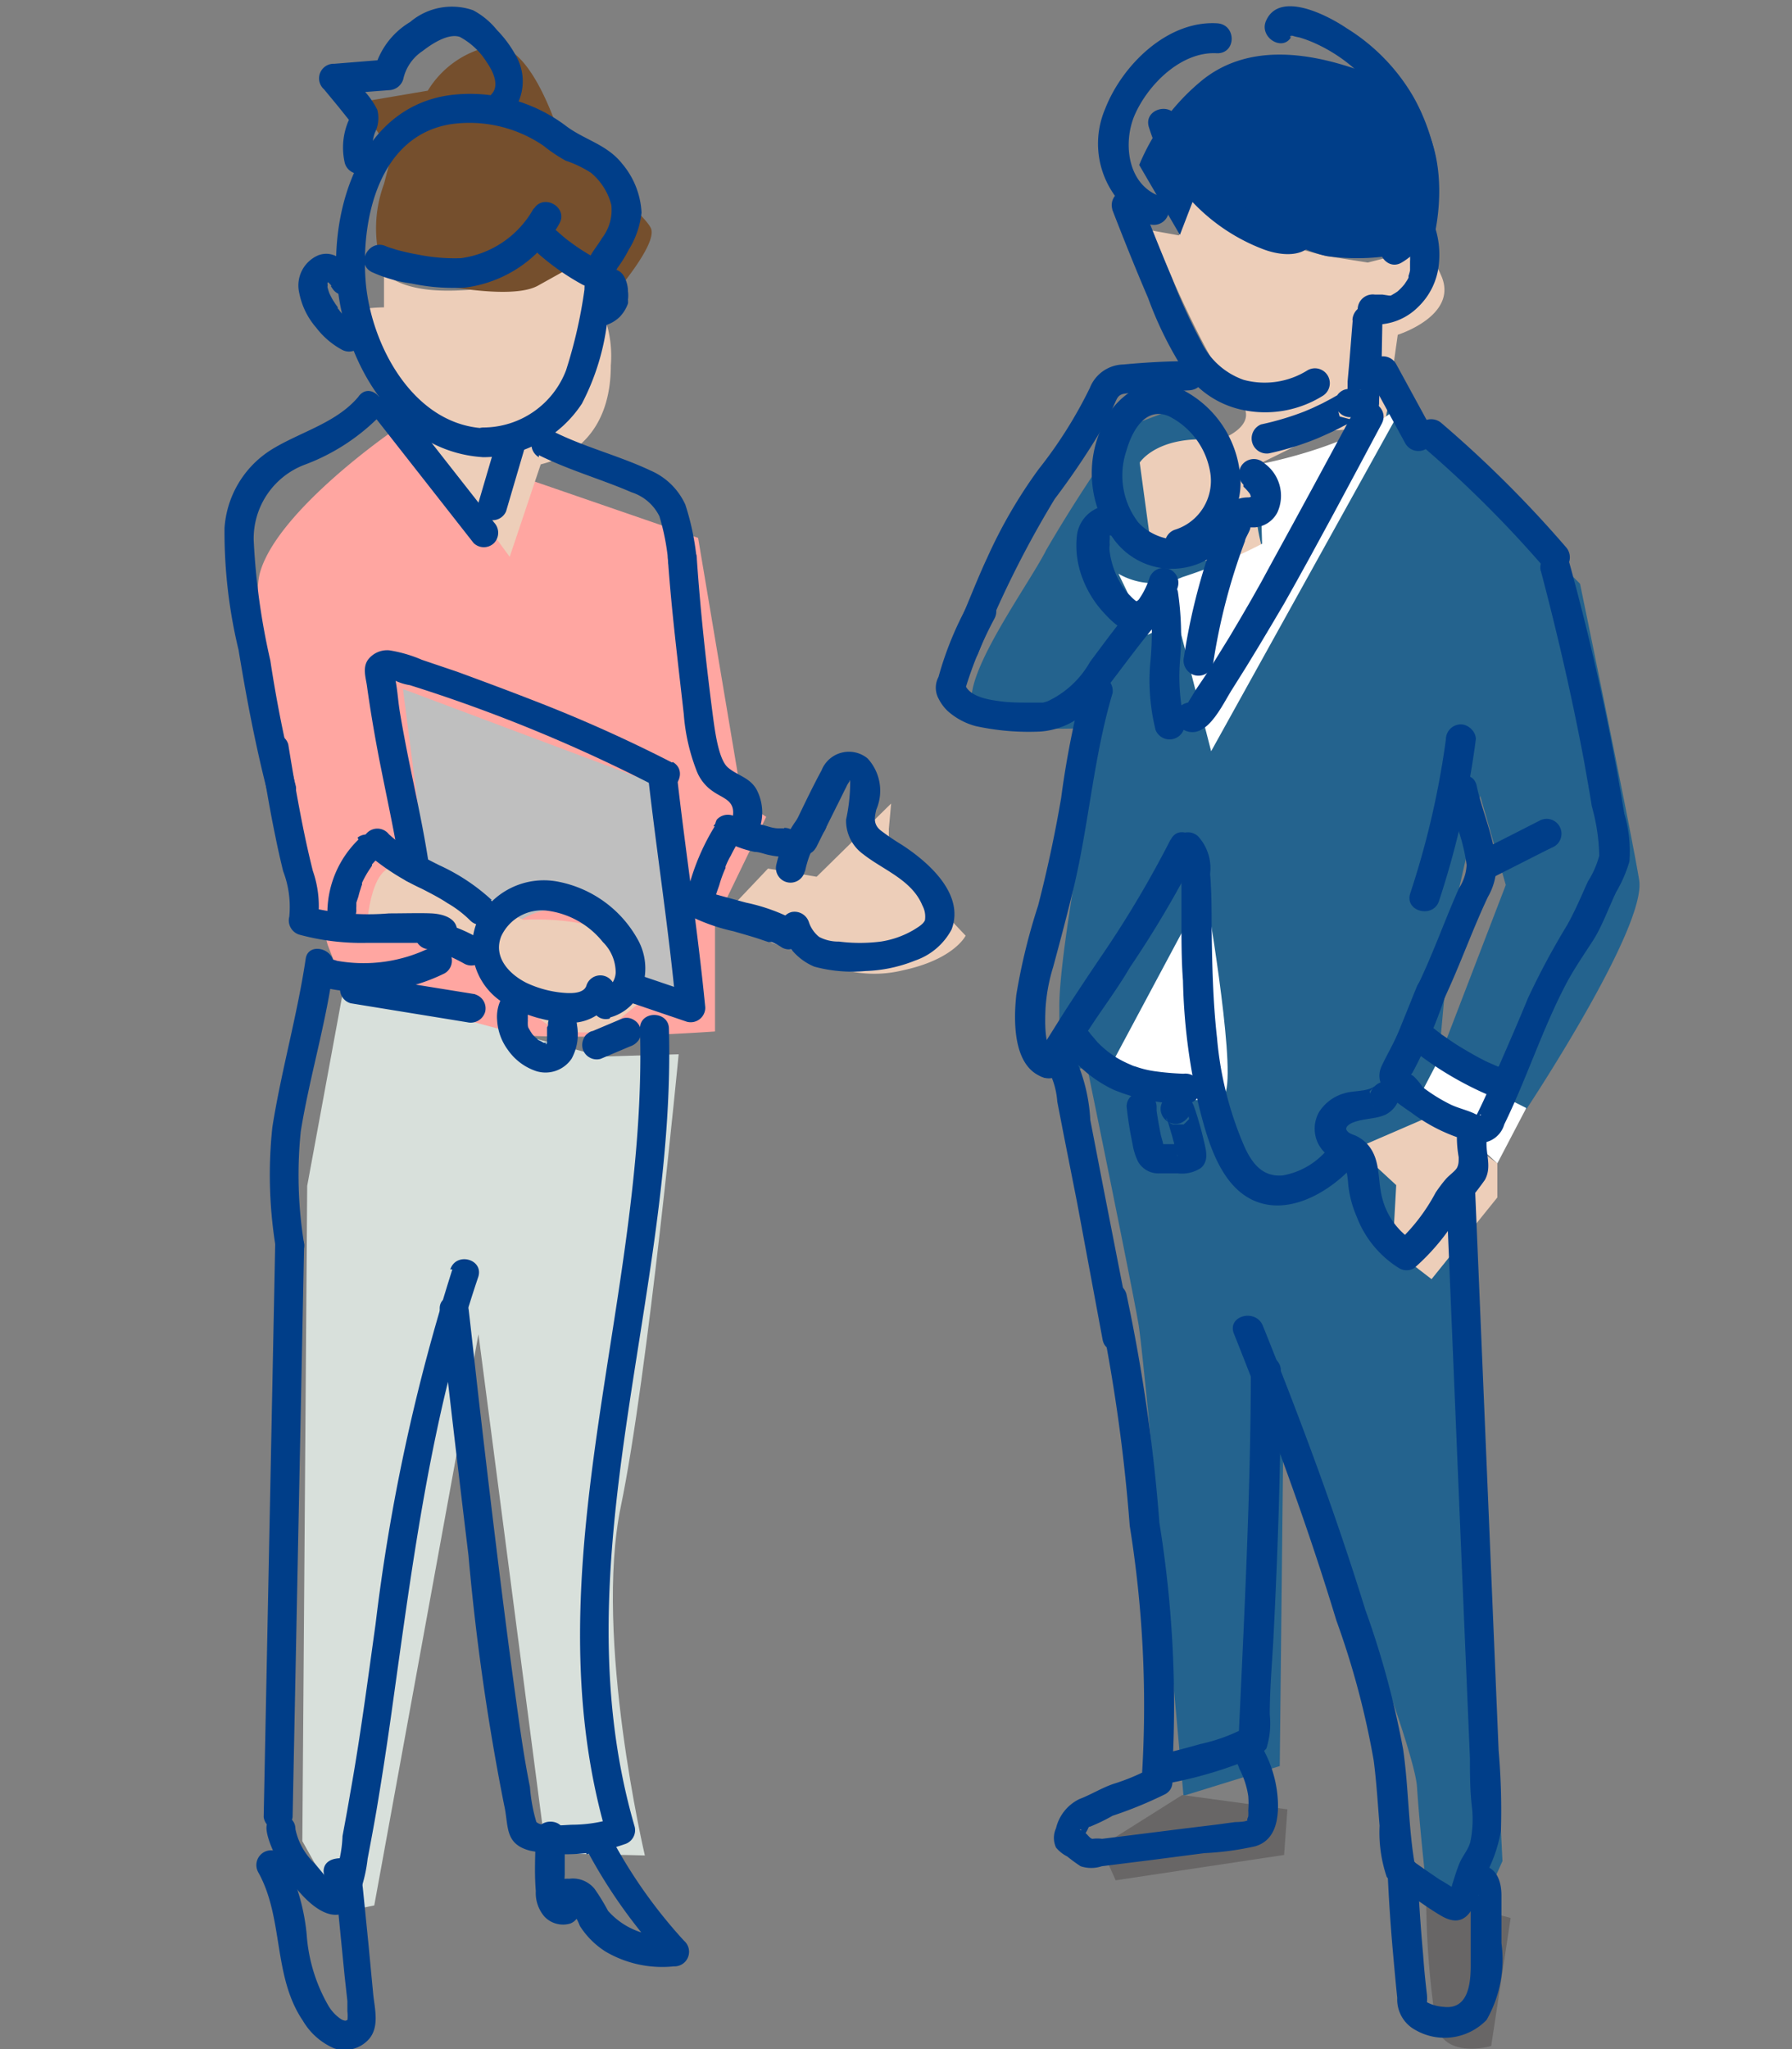 <svg xmlns="http://www.w3.org/2000/svg" viewBox="0 0 70 80"><rect x="0" y="0" width="70" height="80" fill="#808080" stroke="none"/><defs><style>.cls-1{fill:#24638e;}.cls-2{fill:#edceb9;}.cls-3{fill:#003e89;}.cls-4{fill:#fff;}.cls-5{fill:#686666;}.cls-6{fill:#ffa6a1;}.cls-7{fill:#d8e0db;}.cls-8{fill:#754f2d;}.cls-9{fill:#bfbfbf;}</style></defs><title>イラスト_fin_編集用_02</title><g id="iPadミーティング塗り"><path class="cls-1" d="M44,16.67a57.08,57.08,0,0,0-3.13,4.8c-.74,1.47-3.71,5.45-2.72,6.36s4.92.55,4.92.55-1.73,8.57-1.69,11l0,2.44,1.09-.14s1.74,8.48,2,10,1.76,18.43,1.76,18.43l3.76-1.16.15-13.82s5.08,12.69,5.21,14.62.41,4.3.41,4.3l2.06.55.87-1.94-1.24-25-1.46-4.1.19-2,.5-5.49,1.14-5,1,3.48-2.69,7,3.49,1.76s4.71-7.09,4.41-8.95-2.31-11.57-2.31-11.57l-4.84-4.82L55,15.47l-5.45,4-2.8-3.83Z"/><path class="cls-2" d="M47.6,17.19c-2.37-.26-3.08.87-3.08.87L45,21.6s4.72.93,4.26-.37a7.14,7.14,0,0,1-.09-3.11l2.63-1.29,2.29-.17.51-3.59s2.36-.74,1.71-2.28S55,9.85,55,9.85l-1.57.4L51.84,10s-4.76-1.06-5.09-2.63l-.7,1.82L45,9s2,5.06,3.43,6.65C49.29,16.63,47.6,17.19,47.6,17.19Z"/><polygon class="cls-2" points="55.94 43.55 52.98 44.83 54.54 46.27 54.4 48.77 55.92 49.94 58.49 46.75 58.49 45.42 55.94 43.55"/><path class="cls-3" d="M53.09,2.74C51,2,48.73,1.74,47,3.1a8.47,8.47,0,0,0-2.5,3.34l1.59,2.73.7-1.82S50.25,9.7,51.84,10A8.64,8.64,0,0,0,55,9.85l1-.53S57.41,4.19,53.09,2.74Z"/><path class="cls-4" d="M55,15.47,47.31,29.33,46,24.22l-1.16.56L43.69,22.4a2.76,2.76,0,0,0,2.5.13,20.24,20.24,0,0,0,3.11-1.3l-.09-3.11S53.55,17.33,55,15.47Z"/><polygon class="cls-4" points="56.13 41.5 55.52 42.67 58.49 45.42 59.62 43.26 56.13 41.5"/><path class="cls-4" d="M47.08,34.7l-3.69,6.9s4.15,2.28,4.5,1S47.08,34.7,47.08,34.7Z"/><polygon class="cls-5" points="46.18 70.08 42.99 72.09 43.58 73.41 50.16 72.42 50.29 70.64 46.18 70.08"/><path class="cls-5" d="M55.71,74a33.56,33.56,0,0,0,.39,5.07c.35,1.34,2.15.81,2.15.81l.76-5Z"/><path class="cls-3" d="M53.85,9.24c0,.14,0,0,0-.08,0,.13,0,0,0,0s0-.05,0,0L54,9.09c.08-.1-.06,0,0,0l.17-.1c.12-.06-.07,0,.05,0l.19,0h.41s0,0,0,0,0,0,0,0,0,0,0,.07a1.15,1.15,0,0,1,.14.32,3.59,3.59,0,0,1,.12.47h0a.62.62,0,0,1,0,.13,1.62,1.62,0,0,1,0,.22c0,.08,0,.15,0,.23,0-.09,0,.1,0,.12a1.41,1.41,0,0,1-.06.22c0,.07,0,.08,0,0l0,.07a1,1,0,0,1-.1.17l-.06.09h0a2.37,2.37,0,0,1-.27.28s0,0,0,0l-.09.06-.17.1-.07,0s0,0,0,0L54,11.5l-.08,0h-.22a.59.59,0,1,0,0,1.17A2.33,2.33,0,0,0,55.38,12a2.68,2.68,0,0,0,.83-1.74,3.47,3.47,0,0,0-.42-2,1.17,1.17,0,0,0-1-.63,2.23,2.23,0,0,0-.85.09,1.67,1.67,0,0,0-1.3,1.45.59.59,0,0,0,1.17,0Z"/><path class="cls-3" d="M44.89,5a7.44,7.44,0,0,0,4.48,4.74c.65.24,1.64.36,2-.41a.6.6,0,0,0-.21-.8.59.59,0,0,0-.8.21c-.07.16,0,0,0,0h0s0,0,0,0a.68.68,0,0,1-.29,0,4.31,4.31,0,0,1-.76-.27,6.38,6.38,0,0,1-1.43-.93A6.28,6.28,0,0,1,46,4.66c-.22-.72-1.35-.41-1.12.31Z"/><path class="cls-3" d="M50.47,1.39c-.07.15-.12,0,0,0a1.91,1.91,0,0,0,.28.07,4.62,4.62,0,0,1,.62.23,6.17,6.17,0,0,1,2.9,2.71A5.9,5.9,0,0,1,55,7a2.37,2.37,0,0,1-.82,2.24c-.64.39-.05,1.4.59,1,2.21-1.34,1.46-4.77.37-6.58a7.68,7.68,0,0,0-2.54-2.56C51.91.63,50-.39,49.46.8c-.31.67.7,1.27,1,.59Z"/><path class="cls-3" d="M47.55.91C45.6.79,43.83,2.55,43.17,4.25a3.46,3.46,0,0,0,1.75,4.51.59.59,0,0,0,.72-.41.6.6,0,0,0-.41-.72c-1.2-.49-1.36-2.08-.91-3.13.52-1.2,1.83-2.51,3.23-2.42.75,0,.75-1.12,0-1.17Z"/><path class="cls-3" d="M43.45,8.19c.45,1.16.91,2.31,1.4,3.45a14.49,14.49,0,0,0,1.34,2.74A3.67,3.67,0,0,0,48.52,16a4.25,4.25,0,0,0,3.14-.54.58.58,0,0,0-.59-1,3.15,3.15,0,0,1-2.49.37,2.92,2.92,0,0,1-1.67-1.51,22,22,0,0,1-1.13-2.47c-.42-1-.82-2-1.21-3a.6.6,0,0,0-.72-.4.58.58,0,0,0-.4.72Z"/><path class="cls-3" d="M52.84,12.5l-.13,1.62-.07.78,0,.39,0,.23v.1c0,.13,0,.09,0-.12l.21-.21,0,0,.29-.08h0l.3.08h0l.21.21v0a.58.58,0,1,0-1,.59.65.65,0,0,0,.73.31.71.71,0,0,0,.49-.67c0-.36.06-.71.09-1.07L54,12.5a.58.58,0,0,0-.58-.59.61.61,0,0,0-.59.59Z"/><path class="cls-3" d="M53.31,16h0l-.41.41h0l-.57-.15h0l-.15-.57v0l.15-.25c.12-.1-.08,0-.11,0l-.21.12-.36.19-.38.18-.14.06-.19.08a11.15,11.15,0,0,1-1.68.5.59.59,0,0,0,.31,1.13,11.34,11.34,0,0,0,1.88-.58c.32-.14.64-.28.94-.44s.8-.36.93-.75a.57.57,0,0,0-.15-.57.63.63,0,0,0-.6-.16.55.55,0,0,0-.41.41h0a.59.59,0,0,0,1.13.31Z"/><path class="cls-3" d="M52.92,16c-1.08,2-2.16,4-3.26,6-.53,1-1.07,1.92-1.63,2.86l-.81,1.31c-.16.24-.32.49-.49.73l-.34.56.57.15-.06-.05c-.58-.47-1.42.36-.83.83,1,.76,1.68-.91,2.1-1.54.69-1.08,1.34-2.18,2-3.3,1.3-2.3,2.54-4.64,3.8-7,.36-.66-.65-1.25-1-.59Z"/><path class="cls-3" d="M53.52,14.79l1.38,2.53a.59.59,0,0,0,.8.21.6.6,0,0,0,.21-.8L54.53,14.2a.59.59,0,0,0-.8-.21.59.59,0,0,0-.21.8Z"/><path class="cls-3" d="M55.49,17.36a44.86,44.86,0,0,1,4.84,4.81.59.59,0,0,0,.83,0,.6.6,0,0,0,0-.82,45,45,0,0,0-4.84-4.82.61.61,0,0,0-.83,0,.59.59,0,0,0,0,.83Z"/><path class="cls-3" d="M60.19,22.29c.65,2.46,1.22,4.94,1.69,7.44.1.58.21,1.17.3,1.75a7.58,7.58,0,0,1,.29,1.93,3.61,3.61,0,0,1-.44,1c-.26.57-.5,1.15-.81,1.7a30,30,0,0,0-1.53,2.85c-.36.88-.74,1.75-1.12,2.62-.28.63-.55,1.27-.86,1.89a2.53,2.53,0,0,0-.12.23c0,.05.24-.23.26-.18s-.14,0-.17,0c-.29-.16-.68-.24-1-.39a6.51,6.51,0,0,1-1.1-.68A2.64,2.64,0,0,0,55.2,42c-.22-.11-.1-.18-.19,0s.15-.1.16-.11a19.15,19.15,0,0,0,1.3-3.05c.28-.7-.85-1-1.13-.31s-.45,1.12-.68,1.68-.46.92-.68,1.39c-.41.85.57,1.43,1.18,1.86a6.64,6.64,0,0,0,2.32,1.11,1,1,0,0,0,1.28-.67c.89-1.82,1.51-3.79,2.46-5.57.3-.55.65-1.06,1-1.6s.61-1.27.91-1.9a5.32,5.32,0,0,0,.52-1.2,5.12,5.12,0,0,0-.2-1.86A94.25,94.25,0,0,0,61.31,22a.58.58,0,0,0-1.12.31Z"/><path class="cls-3" d="M56.48,28.87a33.38,33.38,0,0,1-1.39,6c-.24.72.89,1,1.12.31a34.24,34.24,0,0,0,1.44-6.32c0-.31-.3-.58-.59-.58a.59.59,0,0,0-.58.58Z"/><path class="cls-3" d="M56.57,31c.13.61.34,1.18.51,1.77a7.1,7.1,0,0,1,.21,1,1.82,1.82,0,0,1-.3.91c-.55,1.24-1,2.52-1.59,3.75-.32.67.69,1.27,1,.59.63-1.33,1.11-2.71,1.72-4a2.47,2.47,0,0,0,.33-1.12,5.84,5.84,0,0,0-.2-1.23c-.17-.66-.42-1.3-.57-2s-1.28-.42-1.12.31Z"/><path class="cls-3" d="M60.12,32.05,57.9,33.18l-.32.15a.58.58,0,1,0,.59,1l2.23-1.13.31-.15a.58.58,0,1,0-.59-1Z"/><path class="cls-3" d="M58.8,41.72l-.19-.08c-.07,0-.07,0,0,0l-.1,0-.39-.17c-.25-.12-.49-.25-.73-.39s-.48-.28-.71-.44-.23-.16-.35-.24l-.17-.13-.09-.07a.66.66,0,0,0-.42-.17.63.63,0,0,0-.41.17.59.59,0,0,0,0,.83,13.2,13.2,0,0,0,3.26,1.87.58.58,0,0,0,.72-.41.6.6,0,0,0-.41-.72Z"/><path class="cls-3" d="M53.65,43.18l0,0-.15-.57v0l.21-.21c-.3.23-.83.17-1.18.28a1.71,1.71,0,0,0-1,.73,1.31,1.31,0,0,0,0,1.31,1.44,1.44,0,0,0,.47.48c.15.1.37.13.49.26s.16.59.18.83A4.25,4.25,0,0,0,53,47.51a4.06,4.06,0,0,0,1.65,2,.57.57,0,0,0,.59,0,8.6,8.6,0,0,0,1.87-2.32A13,13,0,0,0,58,46.07c.3-.53,0-1.07.08-1.63,0-.75-1.13-.75-1.17,0a4.53,4.53,0,0,0,.07.74c0,.17,0,.27-.06.4s-.31.3-.44.45-.28.35-.4.53a7.31,7.31,0,0,1-1.45,1.9h.59A2.8,2.8,0,0,1,54,46.8c-.2-.71-.05-1.51-.57-2.11a1.48,1.48,0,0,0-.47-.35c-.12-.05-.29-.09-.36-.22s.14-.26.29-.31c.38-.14.8-.12,1.18-.27s.84-.72.41-1.18-1.33.27-.82.82Z"/><path class="cls-3" d="M45.73,32.77a41.32,41.32,0,0,1-2.6,4.4q-.68,1-1.38,2.07c-.43.66-.83,1.34-1.28,2s.58,1.21,1,.59.83-1.29,1.25-1.92,1-1.42,1.41-2.13a41.32,41.32,0,0,0,2.6-4.4c.32-.67-.68-1.27-1-.59Z"/><path class="cls-3" d="M46.47,14.1c-.86,0-1.73.05-2.59.13a1.44,1.44,0,0,0-1.31.92,17.35,17.35,0,0,1-2,3.17,19.19,19.19,0,0,0-2,3.44c-.47,1-.88,2.13-1.37,3.18-.31.68.7,1.27,1,.59a39.55,39.55,0,0,1,3-6.05,30,30,0,0,0,2-3c.12-.24.23-.48.34-.72s.14-.37.46-.4c.81-.08,1.63-.08,2.44-.12s.76-1.21,0-1.17Z"/><path class="cls-3" d="M42.33,26.7a35.52,35.52,0,0,0-.88,4.46q-.36,2.11-.9,4.2a23.54,23.54,0,0,0-.85,3.48c-.11,1-.15,2.89,1.12,3.24A.59.59,0,0,0,41.13,41c-.37-.1-.3-1.34-.29-1.62a6.89,6.89,0,0,1,.3-1.63c.27-1,.55-2.05.8-3.09.6-2.51.78-5.12,1.52-7.6a.59.59,0,0,0-1.13-.31Z"/><path class="cls-3" d="M46,33.48c.24.2.14.84.15,1.12l0,1.31c0,.79,0,1.59.06,2.38a23.44,23.44,0,0,0,.63,4.93c.32,1.25.79,3,2.07,3.62s2.78-.15,3.76-1.12a.59.59,0,0,0-.83-.83,2.93,2.93,0,0,1-1.73,1c-.77.07-1.18-.44-1.48-1.08a13.55,13.55,0,0,1-1.09-4.29c-.16-1.41-.19-2.84-.21-4.26,0-.71,0-1.43-.06-2.14a1.85,1.85,0,0,0-.48-1.48c-.57-.48-1.4.34-.82.83Z"/><path class="cls-3" d="M46.23,41.92a10.5,10.5,0,0,1-1.14-.1,3.75,3.75,0,0,1-.58-.13l-.25-.08-.16-.07a4.16,4.16,0,0,1-.47-.24c-.13-.08-.28-.19-.36-.25a4.4,4.4,0,0,1-.39-.35l-.29-.34a.6.6,0,0,0-.8-.21.59.59,0,0,0-.21.8,5,5,0,0,0,1.93,1.6,7.21,7.21,0,0,0,2.72.54.59.59,0,1,0,0-1.17Z"/><path class="cls-3" d="M46.45,43.69v0l-.21.21-.11,0h-.31a.43.43,0,0,1-.25-.19c0-.11,0-.13,0-.06v0l.07.21.14.47a9,9,0,0,1,.21.9l0-.16a.11.11,0,0,1,0,.08l0-.15c.37-.25.46-.36.29-.33l.15,0-.62,0c-.2,0-.4,0-.6,0l.16,0-.07,0,.08,0c.08.06.1.08.06,0l0,.07a.08.08,0,0,1,0,0l0,.09,0-.09c0-.14-.07-.3-.1-.45s-.12-.62-.16-.93l0,.16c0-.1,0-.21,0-.31a.61.61,0,0,0-.17-.41.58.58,0,0,0-.41-.17.55.55,0,0,0-.42.17.53.53,0,0,0-.17.41,14.11,14.11,0,0,0,.23,1.45,2.38,2.38,0,0,0,.22.7.91.91,0,0,0,.84.45c.23,0,.47,0,.7,0a1.36,1.36,0,0,0,.91-.21c.31-.27.21-.66.13-1s-.1-.42-.16-.63-.14-.5-.23-.74a.77.77,0,0,0-.37-.46.68.68,0,0,0-.48-.07.71.71,0,0,0-.38.3.55.55,0,0,0-.06.45.59.59,0,0,0,.72.41.71.71,0,0,0,.35-.27Z"/><path class="cls-3" d="M41,41.88a3.1,3.1,0,0,1,.3,1.13l.24,1.24.53,2.68,1,5.37c.14.74,1.27.43,1.13-.31l-1.09-5.57-.52-2.69A6.76,6.76,0,0,0,42,41.29c-.43-.61-1.45,0-1,.59Z"/><path class="cls-3" d="M56.5,46.68l.61,14.65.31,7.33c0,.61,0,1.22.07,1.83a4.34,4.34,0,0,1-.06,1.44c-.09.31-.31.54-.43.84s-.19.55-.28.83c0,.08-.18.34-.16.41h0c.1.16.28.14.56-.07,0,0-.09,0-.11-.06a7.57,7.57,0,0,0-.76-.49c-.42-.28-.83-.57-1.24-.86l.27.35c-.27-1.51-.25-3.06-.47-4.58a34.42,34.42,0,0,0-1.48-5.46c-1.16-3.75-2.53-7.43-4-11.08-.28-.69-1.41-.39-1.13.31,1.47,3.68,2.85,7.4,4,11.19a32.46,32.46,0,0,1,1.46,5.47c.11.85.16,1.7.23,2.55a5.39,5.39,0,0,0,.28,2,3.11,3.11,0,0,0,.9.7c.41.28.83.59,1.27.84,1.16.64,1.36-.83,1.68-1.6a5.52,5.52,0,0,0,.61-1.75,27.27,27.27,0,0,0-.09-3.13l-.28-6.68-.63-15c0-.75-1.2-.76-1.17,0Z"/><path class="cls-3" d="M48.86,53.42c0,4.85-.26,9.68-.48,14.52l.29-.5a7,7,0,0,1-1.78.65c-.61.17-1.22.34-1.84.45s-.43,1.27.31,1.13a16.34,16.34,0,0,0,3.5-1,1.35,1.35,0,0,0,.61-.41,3.24,3.24,0,0,0,.13-1.32c0-1,.09-2,.14-2.92.18-3.53.3-7,.29-10.58a.59.59,0,0,0-1.17,0Z"/><path class="cls-3" d="M42.88,50.83a66.88,66.88,0,0,1,1.25,8.74,44.17,44.17,0,0,1,.49,9.54c-.07.75,1.1.74,1.17,0a44.59,44.59,0,0,0-.5-9.65A67.31,67.31,0,0,0,44,50.52a.58.58,0,0,0-1.12.31Z"/><path class="cls-3" d="M57.74,74c-.26-.28-.36-.33-.29-.15v0c0,.13,0,.27,0,.41v.81c0,.55,0,1.11,0,1.66,0,.72-.1,1.74-1.06,1.62a1.57,1.57,0,0,1-.65-.18c.06,0,0,0,0,0a1.5,1.5,0,0,0,0-.29c-.06-.52-.11-1-.15-1.57-.1-1.09-.17-2.18-.22-3.27,0-.75-1.21-.76-1.17,0,.05,1.09.12,2.18.22,3.27.05.56.1,1.12.16,1.69a1.35,1.35,0,0,0,.72,1.26,2.28,2.28,0,0,0,2.77-.4,4.76,4.76,0,0,0,.58-3c0-.62,0-1.24,0-1.85s-.22-1.18-.88-1.19a.59.59,0,0,0,0,1.17Z"/><path class="cls-3" d="M48.41,69.05a3.36,3.36,0,0,1,.35,1.07,3.5,3.5,0,0,1,0,.56,1.93,1.93,0,0,1,0,.24s-.09.2,0,.13c-.1.09-.43.08-.54.09l-.66.09-1.31.16-2.55.32-.65.08a1.44,1.44,0,0,0-.37,0c-.09,0-.1,0,0,0s.09,0,0,0-.19-.15-.25-.2a2,2,0,0,0-.18-.13c-.09,0-.08-.09,0,0l.08.3c0-.07.1-.23.15-.32a1.51,1.51,0,0,1,.09-.18s-.1.08,0,.06a7.29,7.29,0,0,0,.89-.43,16.08,16.08,0,0,0,2.07-.85c.64-.39,0-1.4-.59-1a8.06,8.06,0,0,1-1.46.61c-.46.16-.87.42-1.32.59a1.7,1.7,0,0,0-.91,1.14.9.9,0,0,0,0,.75,1.36,1.36,0,0,0,.44.35,6.28,6.28,0,0,0,.52.38,1.3,1.3,0,0,0,.83,0l2-.25,2-.26a11.59,11.59,0,0,0,2-.27c.76-.23.9-1,.88-1.7a4.68,4.68,0,0,0-.53-2c-.35-.66-1.36-.07-1,.6Z"/><path class="cls-3" d="M46.23,21.79a3.08,3.08,0,0,0,2.23-2.93,4.17,4.17,0,0,0-2.1-3.55,2.18,2.18,0,0,0-2.1-.08A3,3,0,0,0,43,16.77,4.29,4.29,0,0,0,43.47,21a2.81,2.81,0,0,0,4,.64c.56-.51-.27-1.33-.83-.83S45,21,44.46,20.39A3,3,0,0,1,44,17.6c.21-.75.73-1.74,1.66-1.35a3,3,0,0,1,1.62,2.23,2,2,0,0,1-1.35,2.19.58.58,0,0,0,.31,1.12Z"/><path class="cls-3" d="M44.89,22.6a3.19,3.19,0,0,1-.29.63l-.11.17s-.1.13-.06.09l-.13.14,0,0a.27.27,0,0,1,.3-.06,1,1,0,0,1-.16-.1l-.06,0a1.7,1.7,0,0,1-.24-.22,1.92,1.92,0,0,1-.37-.48,3.34,3.34,0,0,1-.42-1.21.89.89,0,0,1,0-.3.61.61,0,0,1,0-.19c0,.08,0-.11,0-.11s0-.05,0-.06,0,0,0,0h0c.05,0,.06,0,0,0h0c-.07,0-.07,0,0,0a.59.59,0,1,0,0-1.17,1.34,1.34,0,0,0-1.28,1.15,3.56,3.56,0,0,0,.22,1.71A4.12,4.12,0,0,0,43.19,24c.4.44,1.1,1,1.71.64a2.27,2.27,0,0,0,.69-.79,4,4,0,0,0,.42-.94.58.58,0,1,0-1.12-.31Z"/><path class="cls-3" d="M44.34,23.59c-.63.71-1.19,1.49-1.76,2.25a3.71,3.71,0,0,1-1.64,1.53,1.17,1.17,0,0,1-.2.06c.14,0,0,0-.08,0s-.33,0-.49,0c-.36,0-.73,0-1.09-.05s-1.22-.15-1.39-.67l-.06.45a15.07,15.07,0,0,1,1.21-3,.59.59,0,0,0-.21-.8.6.6,0,0,0-.8.21,13,13,0,0,0-1.17,2.86.89.89,0,0,0,0,.84,1.72,1.72,0,0,0,.36.49,2.67,2.67,0,0,0,1.1.59,9.73,9.73,0,0,0,2.53.21,3,3,0,0,0,2.17-1.19c.81-1,1.5-2,2.34-3,.5-.56-.33-1.39-.83-.82Z"/><path class="cls-3" d="M44.93,23.4a12.39,12.39,0,0,1,0,2.51,8,8,0,0,0,.21,2.59.59.59,0,0,0,1.13-.31,7.88,7.88,0,0,1-.17-2.47,11.59,11.59,0,0,0-.09-2.63.59.59,0,0,0-.72-.41.6.6,0,0,0-.4.72Z"/><path class="cls-3" d="M48.57,19a1.8,1.8,0,0,1,.26.29s.06.18.06.19.11,0,.07-.06-.15,0-.18,0a1.26,1.26,0,0,0-.47.08,1.24,1.24,0,0,0-.6.76c-.14.35-.27.71-.39,1.06a23.93,23.93,0,0,0-1.07,4.32.6.6,0,0,0,.41.72.59.59,0,0,0,.72-.4,23.66,23.66,0,0,1,1.25-4.83c0-.11.24-.46.21-.55l0-.06-.14.07H49A1.08,1.08,0,0,0,49.9,20a1.56,1.56,0,0,0-.51-1.91.58.58,0,0,0-.82.83Z"/><path class="cls-6" d="M12.8,36.89S9.46,24.77,10.16,22.34s5.18-5.51,5.18-5.51l5.63,2L27.27,21,29,31.29l.93.6-2,4.13v4.25s-6.82.49-9.23-.05a41.31,41.31,0,0,1-5.26-1.68Z"/><path class="cls-2" d="M15,10.65,15,12s-2.13,0-1.59.79a13,13,0,0,0,2,2s2,3.48,4.45,3.48,4-1.39,4-4a4.49,4.49,0,0,0-1.55-3.78S16.81,12.31,15,10.65Z"/><path class="cls-2" d="M15.74,33.91l4.71,2s2.59-.17,3.64.74a6,6,0,0,1,1.5,2l-1.93,1.58s-1.95.42-2.8-.69a11.76,11.76,0,0,1-1.32-2.16l-5.23-.9S14.39,33.35,15.74,33.91Z"/><path class="cls-2" d="M30,33.91l-2,2.11,3.93,1.43a4.67,4.67,0,0,0,3.35.43c2-.43,2.44-1.35,2.44-1.35l-3-3.16v-1l.09-1-2.91,2.86Z"/><path class="cls-7" d="M13.43,38.54,12,46.3l-.19,25.58,1.55,2.77,1.26-.26,4.07-22.3,2.64,20.26,3.86.09s-2-8.52-.94-13.62,2.26-17.66,2.26-17.66l-3,.09Z"/><polygon class="cls-2" points="16.39 16.93 19.91 21.74 21.33 17.51 16.39 16.93"/><path class="cls-8" d="M15,10.65s4.62,1.25,6,.51l1.33-.74,1.61,1.13s1.75-2,1.49-2.63S22,5.74,22,5.74s-1.18-4.32-2.89-3.92a3.77,3.77,0,0,0-2.4,1.72L14,4l1.31,2L15,7.18A5,5,0,0,0,15,10.65Z"/><path class="cls-9" d="M15.74,26.9l1,7.72,3.67,1.26a2.75,2.75,0,0,1,3.64.74,19,19,0,0,1,1.95,3l1.56-.26-1.4-8.55Z"/><path class="cls-3" d="M14.71,16.37,18.5,21.2a.57.57,0,0,0,.8,0,.58.58,0,0,0,0-.8l-3.79-4.83a.56.56,0,0,0-.8,0,.58.58,0,0,0,0,.8Z"/><path class="cls-3" d="M18.89,17.85a4.64,4.64,0,0,0,3.84-2.09,9.29,9.29,0,0,0,1-3.3,6.84,6.84,0,0,0,.28-1.84c0-.3-.06.05,0,0s.08-.11.11-.16a5.23,5.23,0,0,0,.44-.71,3.44,3.44,0,0,0,.5-1.45,3.2,3.2,0,0,0-.75-1.9c-.61-.78-1.51-.94-2.25-1.52A6.24,6.24,0,0,0,17.8,3.69c-3.24.29-4.63,3.53-4.67,6.43-.05,3.36,2,7.51,5.76,7.73.72,0,.72-1.09,0-1.13-2.78-.16-4.43-3.31-4.61-5.78s.56-5.64,3.32-6.09a5.13,5.13,0,0,1,3.63.84,6.17,6.17,0,0,0,.86.58,4.38,4.38,0,0,1,1,.48A2.43,2.43,0,0,1,23.88,8a1.79,1.79,0,0,1-.36,1.29c-.15.26-.36.5-.49.76a4.68,4.68,0,0,0-.2,1.26,18.68,18.68,0,0,1-.72,3.15,3.47,3.47,0,0,1-3.22,2.23A.57.57,0,0,0,18.89,17.85Z"/><path class="cls-3" d="M20.85,8.13A3.83,3.83,0,0,1,18,10.08a7.2,7.2,0,0,1-1.67-.14q-.4-.07-.81-.18l-.29-.09-.14-.05c.08,0,0,0,0,0-.65-.32-1.23.66-.57,1a5.59,5.59,0,0,0,1.56.45,8,8,0,0,0,2.07.16,4.92,4.92,0,0,0,3.7-2.5c.36-.63-.62-1.2-1-.57Z"/><path class="cls-3" d="M21,9.88a9.48,9.48,0,0,0,1.73,1.22.57.57,0,0,0,.57-1,7.66,7.66,0,0,1-1.14-.74l.11.09c-.16-.12-.31-.25-.47-.39a.59.59,0,0,0-.4-.17.63.63,0,0,0-.4.17.59.59,0,0,0,0,.8Z"/><path class="cls-3" d="M13.88,10.74c-.32-.47-.79-1-1.43-.78a1.28,1.28,0,0,0-.76,1.48,2.9,2.9,0,0,0,.66,1.35,3.16,3.16,0,0,0,1,.86.56.56,0,1,0,.57-1l-.2-.12-.1-.07s-.13-.07,0,0a1.78,1.78,0,0,1-.35-.32.39.39,0,0,0-.08-.1l0-.05c.05.06.05.07,0,0s-.09-.12-.13-.19a1.59,1.59,0,0,1-.13-.22l-.06-.12c-.06-.13,0,.11,0,0a2,2,0,0,1-.08-.26c0-.1,0,.06,0,0a.29.29,0,0,0,0-.13c0-.05,0,0,0,.05s0,0,0-.06,0,0,0,0a.33.33,0,0,1,.06-.1c-.06.06-.06.07,0,0l0,0q-.11.07,0,0l-.07,0c.11,0-.12,0,0,0h-.06l0,0,.09.06-.05,0,.06,0,.09.09s.08.11,0,.05l.06.08a.57.57,0,1,0,1-.58Z"/><path class="cls-3" d="M23.5,11.37a.43.43,0,0,1,0,.07l-.06-.14a1.21,1.21,0,0,1,.05.18l0-.15a1.34,1.34,0,0,1,0,.2l0-.15a.66.66,0,0,1-.06.2l.06-.13a.78.78,0,0,1-.11.18l.09-.11-.13.13.11-.09a.38.38,0,0,1-.15.09l.14-.06-.06,0a.64.64,0,0,0-.34.26.62.62,0,0,0-.06.44.6.6,0,0,0,.26.34.61.61,0,0,0,.44.06,1.37,1.37,0,0,0,.53-.32,1.46,1.46,0,0,0,.32-.52.94.94,0,0,0,0-.16,1.09,1.09,0,0,0,0-.31,1.22,1.22,0,0,0-.16-.6.55.55,0,0,0-.34-.26.61.61,0,0,0-.44.05.63.63,0,0,0-.26.34.62.62,0,0,0,.06.44Z"/><path class="cls-3" d="M20,4.4a2,2,0,0,0,.15-2.23,4.49,4.49,0,0,0-.74-1,3,3,0,0,0-.93-.77,2.52,2.52,0,0,0-2.46.46,3.05,3.05,0,0,0-1.4,1.88l.54-.42-2.1.17a.57.57,0,0,0-.4,1l.57.69.28.35.12.15c0-.12,0-.12,0,0a2.65,2.65,0,0,0-.16,1.69.58.58,0,0,0,.7.4.57.57,0,0,0,.39-.7,1.88,1.88,0,0,1,.08-.88,1.28,1.28,0,0,0,.1-.9,3.17,3.17,0,0,0-.59-.82l-.65-.79-.4,1,2.1-.16a.6.6,0,0,0,.55-.42,1.77,1.77,0,0,1,.76-1.11c.36-.28,1-.7,1.45-.55a2.8,2.8,0,0,1,1.06,1c.21.3.49.84.22,1.19a.58.58,0,0,0,0,.8.56.56,0,0,0,.8,0Z"/><path class="cls-3" d="M19.42,17.14l-.74,2.52a.57.57,0,0,0,1.09.3l.74-2.52a.58.58,0,0,0-.4-.7.57.57,0,0,0-.69.4Z"/><path class="cls-3" d="M14,15.49c-.84,1-2.19,1.35-3.29,2a3.92,3.92,0,0,0-1.94,3.13,19.65,19.65,0,0,0,.55,4.76c.31,1.89.67,3.78,1.15,5.63a.57.57,0,0,0,1.09-.3c-.42-1.62-.75-3.27-1-4.92a26.71,26.71,0,0,1-.65-4.7,3.08,3.08,0,0,1,2-2.95,8.07,8.07,0,0,0,2.91-1.88c.44-.57-.35-1.37-.8-.8Z"/><path class="cls-3" d="M26.25,29.77a56.16,56.16,0,0,0-5.43-2.43c-1-.39-2-.76-2.95-1.11l-1.39-.47a5.27,5.27,0,0,0-1.27-.37.94.94,0,0,0-.83.36c-.22.3-.1.68-.05,1,.13.94.29,1.88.47,2.82.29,1.49.63,3,.86,4.48.11.71,1.2.41,1.09-.31-.19-1.28-.47-2.54-.73-3.81-.15-.73-.29-1.46-.41-2.19-.07-.44-.09-.92-.2-1.35l0-.22c-.29.24-.3.37,0,.39a2.1,2.1,0,0,0,.6.19,60.6,60.6,0,0,1,9.7,4c.64.35,1.21-.63.57-1Z"/><path class="cls-3" d="M25.32,30.34c.34,3,.81,6,1.09,9l.72-.54-2.06-.7c-.69-.23-1,.86-.3,1.09l2.06.7a.57.57,0,0,0,.72-.55c-.29-3-.76-6-1.1-9-.08-.71-1.22-.72-1.13,0Z"/><path class="cls-3" d="M23.84,39.72a1.84,1.84,0,0,0,1.26-1.21,2.32,2.32,0,0,0-.21-1.87,4.54,4.54,0,0,0-3.1-2.22A2.91,2.91,0,0,0,18.63,36a2.59,2.59,0,0,0,1.24,3.27,5.14,5.14,0,0,0,2.23.65A1.83,1.83,0,0,0,24,38.8a.57.57,0,0,0-1.1-.3c-.13.33-.71.28-1,.25a4.25,4.25,0,0,1-1.32-.37c-.67-.33-1.33-1-1-1.83a1.75,1.75,0,0,1,1.76-1,3.33,3.33,0,0,1,2.21,1.23,1.67,1.67,0,0,1,.5,1.2.78.78,0,0,1-.54.7c-.71.17-.41,1.26.3,1.09Z"/><path class="cls-3" d="M17.85,36.44c.07-.61-.58-.76-1-.78s-1.1,0-1.65,0A9.8,9.8,0,0,1,12,35.4l.39.7a4.17,4.17,0,0,0-.17-2.1q-.18-.72-.33-1.44c-.24-1.16-.44-2.33-.63-3.5a.57.57,0,0,0-.7-.39.58.58,0,0,0-.39.7c.18,1.1.36,2.2.59,3.3.09.45.19.89.3,1.34a3.91,3.91,0,0,1,.24,1.78.58.58,0,0,0,.39.7,9.26,9.26,0,0,0,2.67.32l1.32,0h1c.08,0,.3.08.22,0l-.17-.4v.08a.57.57,0,0,0,1.13,0Z"/><path class="cls-3" d="M18.73,36.65a5.87,5.87,0,0,0-1.81-.7.55.55,0,0,0-.69.39.57.57,0,0,0,.39.7,5.34,5.34,0,0,1,1,.32l-.14-.06a6.54,6.54,0,0,1,.65.32.57.57,0,0,0,.77-.2.57.57,0,0,0-.2-.77Z"/><path class="cls-3" d="M16.8,37a5.88,5.88,0,0,1-3.64.51.57.57,0,1,0-.3,1.09A7.1,7.1,0,0,0,17.37,38a.57.57,0,0,0,.21-.77A.59.59,0,0,0,16.8,37Z"/><path class="cls-3" d="M21.37,40.11c0,.14,0,.27,0,.41v.11s0,0,0,0,0-.08,0-.08a.34.34,0,0,0,0,.1s0,.08,0,.11,0-.08,0-.07,0,0,0,0,0,.07-.05.08.09-.09,0-.06l0,0s-.06,0,0,0,0,0,0,0-.07,0,0,0,0,0,0,0-.14,0,0,0,0,0,0,0,.12,0,0,0l-.11,0-.05,0c-.05,0,.07,0,.07,0a1.39,1.39,0,0,0-.21-.11.1.1,0,0,0,0,0l0,0a.46.46,0,0,0-.07-.07,1.21,1.21,0,0,1-.16-.16c-.06-.08.07.1,0,0l-.06-.09-.11-.19s-.05-.12,0,0,0,0,0-.05a1.17,1.17,0,0,1,0-.2.06.06,0,0,1,0,0c0-.07,0,.15,0,0a.31.31,0,0,1,0-.1.45.45,0,0,1,0-.11c0-.12,0,.11,0,0l0-.1s0,0,0,0-.06.12,0,0l0-.08s.05-.08,0,0,0,0,0,0a.57.57,0,0,0,0-.8.59.59,0,0,0-.8,0,1.55,1.55,0,0,0-.4,1.19,2.15,2.15,0,0,0,.42,1.15,2.19,2.19,0,0,0,1.11.83,1.23,1.23,0,0,0,1.38-.49,2,2,0,0,0,.21-1.3.63.63,0,0,0-.17-.4.59.59,0,0,0-.4-.16c-.28,0-.6.25-.56.56Z"/><path class="cls-3" d="M24.32,39.76l-1.16.49a.38.38,0,0,0-.2.1.36.36,0,0,0-.14.16.59.59,0,0,0-.06.43.56.56,0,0,0,.26.34.56.56,0,0,0,.44.06l1.16-.49a.65.65,0,0,0,.34-.26.56.56,0,0,0-.2-.77.53.53,0,0,0-.44-.06Z"/><path class="cls-3" d="M18.59,38.82,14,38.08a.58.58,0,0,0-.7.4.57.57,0,0,0,.4.69l4.55.74a.59.59,0,0,0,.7-.4.57.57,0,0,0-.4-.69Z"/><path class="cls-3" d="M11.94,37.44c-.33,2.21-.95,4.35-1.3,6.56a17.5,17.5,0,0,0,.11,4.57c.07.71,1.2.72,1.13,0a16.72,16.72,0,0,1-.13-4.41c.35-2.15,1-4.25,1.28-6.41.11-.72-1-1-1.09-.31Z"/><path class="cls-3" d="M25,40.21c.3,10.52-4.35,21-1.3,31.44l.4-.7a5.53,5.53,0,0,1-1.71.29c-.29,0-1.23.12-1.44-.11a6.45,6.45,0,0,1-.25-1.37c-.26-1.28-.43-2.59-.61-3.88-.49-3.61-.92-7.22-1.34-10.83-.15-1.3-.29-2.6-.44-3.9-.08-.71-1.21-.72-1.13,0q.54,4.8,1.12,9.58a91.15,91.15,0,0,0,1.39,9.73c.19.82,0,1.52,1,1.79A6.94,6.94,0,0,0,24.4,72a.57.57,0,0,0,.39-.69c-3-10.32,1.63-20.74,1.34-31.14,0-.72-1.15-.73-1.13,0Z"/><path class="cls-3" d="M10.75,48.57,10.3,70.94a.57.57,0,0,0,1.13,0l.45-22.37a.57.57,0,0,0-1.13,0Z"/><path class="cls-3" d="M17.67,49.56a75.05,75.05,0,0,0-3,13.85c-.31,2.22-.6,4.44-1,6.66-.09.54-.19,1.07-.29,1.61a5,5,0,0,1-.33,1.61c-.18.24,0,.39-.35-.05l-.39-.47a2.56,2.56,0,0,1-.77-1.36c0-.72-1.18-.73-1.13,0,.08,1.14,2.4,4.76,3.54,2.75a5.82,5.82,0,0,0,.41-1.59c.12-.63.24-1.27.35-1.91.23-1.37.44-2.75.63-4.13.79-5.63,1.51-11.26,3.34-16.67.23-.7-.86-1-1.09-.3Z"/><path class="cls-3" d="M13.56,73.68l.06,0h-.3c-.14-.17-.18-.19-.13,0s0,.13,0,.19,0,.35,0,.52l.09.92.18,1.82.11,1c0,.13,0,.26,0,.39a1.58,1.58,0,0,1,0,.37c0-.07,0,0-.09,0a.44.44,0,0,1-.16-.06,1.63,1.63,0,0,1-.49-.52,6.45,6.45,0,0,1-.85-2.78,8.07,8.07,0,0,0-.89-3,.57.57,0,0,0-1,.57c1,1.79.56,4.05,1.74,5.79a2.61,2.61,0,0,0,1.22,1.08,1.28,1.28,0,0,0,1.38-.38c.39-.48.21-1.16.15-1.72l-.19-2-.21-2.09c-.06-.63-.28-1.37-1.09-1.21s-.41,1.23.31,1.09Z"/><path class="cls-3" d="M23,72.37a20.44,20.44,0,0,0,3,4.17l.4-1a2.9,2.9,0,0,1-2.65-.94,8,8,0,0,0-.52-.85,1.09,1.09,0,0,0-1-.4A.86.86,0,0,0,21.83,75l.13-1c-.17.06.1,0,.1,0s0,0,0-.09a5.79,5.79,0,0,1,0-.72l0-1.53c0-.72-1.11-.72-1.13,0s-.06,1.45,0,2.17a1.41,1.41,0,0,0,.34,1,1,1,0,0,0,1,.27.57.57,0,0,0,.13-1,.39.39,0,0,1,.15.28.29.29,0,0,1-.18.21h-.11l.06,0s-.09-.07,0,0a2.49,2.49,0,0,1,.33.6,3.25,3.25,0,0,0,1,1,4.37,4.37,0,0,0,2.67.58.57.57,0,0,0,.4-1,19.44,19.44,0,0,1-2.8-3.94c-.34-.64-1.32-.07-1,.57Z"/><path class="cls-3" d="M21.05,17.77c1.16.58,2.47.95,3.62,1.45a1.83,1.83,0,0,1,1.09.94A9,9,0,0,1,26.11,22a.56.56,0,0,0,.69.39.58.58,0,0,0,.4-.69,9.91,9.91,0,0,0-.43-2,2.64,2.64,0,0,0-1.36-1.33c-1.23-.58-2.57-.91-3.79-1.52a.56.56,0,0,0-.57,1Z"/><path class="cls-3" d="M31.45,34a4.29,4.29,0,0,1,.22-.72l-.05.13a4,4,0,0,1,.49-.85l-.09.12a1.34,1.34,0,0,0,.11-.14.6.6,0,0,0,.17-.4.56.56,0,0,0-.17-.4.58.58,0,0,0-.8,0,4.77,4.77,0,0,0-1,2,.57.57,0,0,0,1.1.3Z"/><path class="cls-3" d="M31.87,33.11l.81-1.63c.13-.25.25-.51.38-.76a.87.87,0,0,1,.15-.24c-.08.08,0-.09,0,.05A6.91,6.91,0,0,1,33.05,32a1.61,1.61,0,0,0,.67,1.35c.77.61,1.9,1,2.31,2a.91.91,0,0,1,.1.58c-.07.16-.29.28-.43.37a3.62,3.62,0,0,1-1.29.46,6.44,6.44,0,0,1-1.64,0,1.59,1.59,0,0,1-.77-.18,1.23,1.23,0,0,1-.4-.57.59.59,0,0,0-.69-.4.58.58,0,0,0-.4.7,2.28,2.28,0,0,0,1.3,1.43,5.66,5.66,0,0,0,2,.17,5.66,5.66,0,0,0,1.94-.41,2.54,2.54,0,0,0,1.42-1.21c.53-1.39-.92-2.64-1.93-3.3a9.53,9.53,0,0,1-.84-.57c-.28-.23-.25-.48-.17-.81a1.86,1.86,0,0,0-.34-2,1.15,1.15,0,0,0-1.8.47c-.43.79-.81,1.62-1.21,2.43-.32.65.65,1.22,1,.57Z"/><path class="cls-3" d="M30.63,32.34h-.17s-.16,0,0,0h-.06c-.2,0-.4-.08-.6-.13a4.44,4.44,0,0,1-.62-.19L29,32l0,0-.07,0a1.55,1.55,0,0,1-.22-.12A.58.58,0,0,0,28,32a.59.59,0,0,0,.21.78,4.33,4.33,0,0,0,1.27.48c.2,0,.41.1.61.13a2.57,2.57,0,0,0,.55.06.58.58,0,0,0,.57-.57.57.57,0,0,0-.57-.56Z"/><path class="cls-3" d="M31.19,36a7.32,7.32,0,0,0-2.05-.76L28,34.93l-.25-.09-.12,0h0a2.42,2.42,0,0,1-.39-.21.58.58,0,0,0-.78.2.59.59,0,0,0,.2.78,7.42,7.42,0,0,0,2,.75c.37.11.75.21,1.12.34l.24.08.13,0h0a2.1,2.1,0,0,1,.39.21.57.57,0,0,0,.57-1Z"/><path class="cls-3" d="M26.09,21.83c.14,2,.39,4,.62,6.05a7.66,7.66,0,0,0,.52,2.26,1.72,1.72,0,0,0,.64.77c.41.28.87.35.75,1s.95,1,1.09.3a1.92,1.92,0,0,0-.17-1.41c-.27-.45-.73-.52-1.1-.83s-.51-1.41-.59-2c-.26-2-.49-4.1-.63-6.15,0-.73-1.18-.73-1.13,0Z"/><path class="cls-3" d="M27.92,32.26a8.86,8.86,0,0,0-1.07,2.58.57.57,0,0,0,1.09.3c0-.21.11-.42.17-.63a4.62,4.62,0,0,1,.23-.62l0-.06.05-.12a3,3,0,0,1,.16-.31,5.24,5.24,0,0,1,.32-.57.57.57,0,1,0-1-.57Z"/><path class="cls-3" d="M19.21,35.14a7.79,7.79,0,0,0-2.05-1.36c-.36-.18-.71-.36-1.05-.56a4.46,4.46,0,0,1-.92-.65.57.57,0,1,0-.8.8,9.15,9.15,0,0,0,2.09,1.33c.35.18.7.36,1,.56a4.28,4.28,0,0,1,.89.68c.52.51,1.32-.29.8-.8Z"/><path class="cls-3" d="M14,32.78a4,4,0,0,0-1.21,2.76.57.57,0,0,0,.56.57.58.58,0,0,0,.57-.57.76.76,0,0,1,0-.15v-.07s0-.14,0,0,0,0,0,0,0,0,0-.08L14,35a2.8,2.8,0,0,1,.09-.31.88.88,0,0,1,.05-.15l0-.07c0,.06,0,.09,0,0a3.7,3.7,0,0,1,.31-.55l.08-.12s-.06.08,0,0l0-.05a2.83,2.83,0,0,1,.24-.25.57.57,0,0,0-.8-.8Z"/></g></svg>